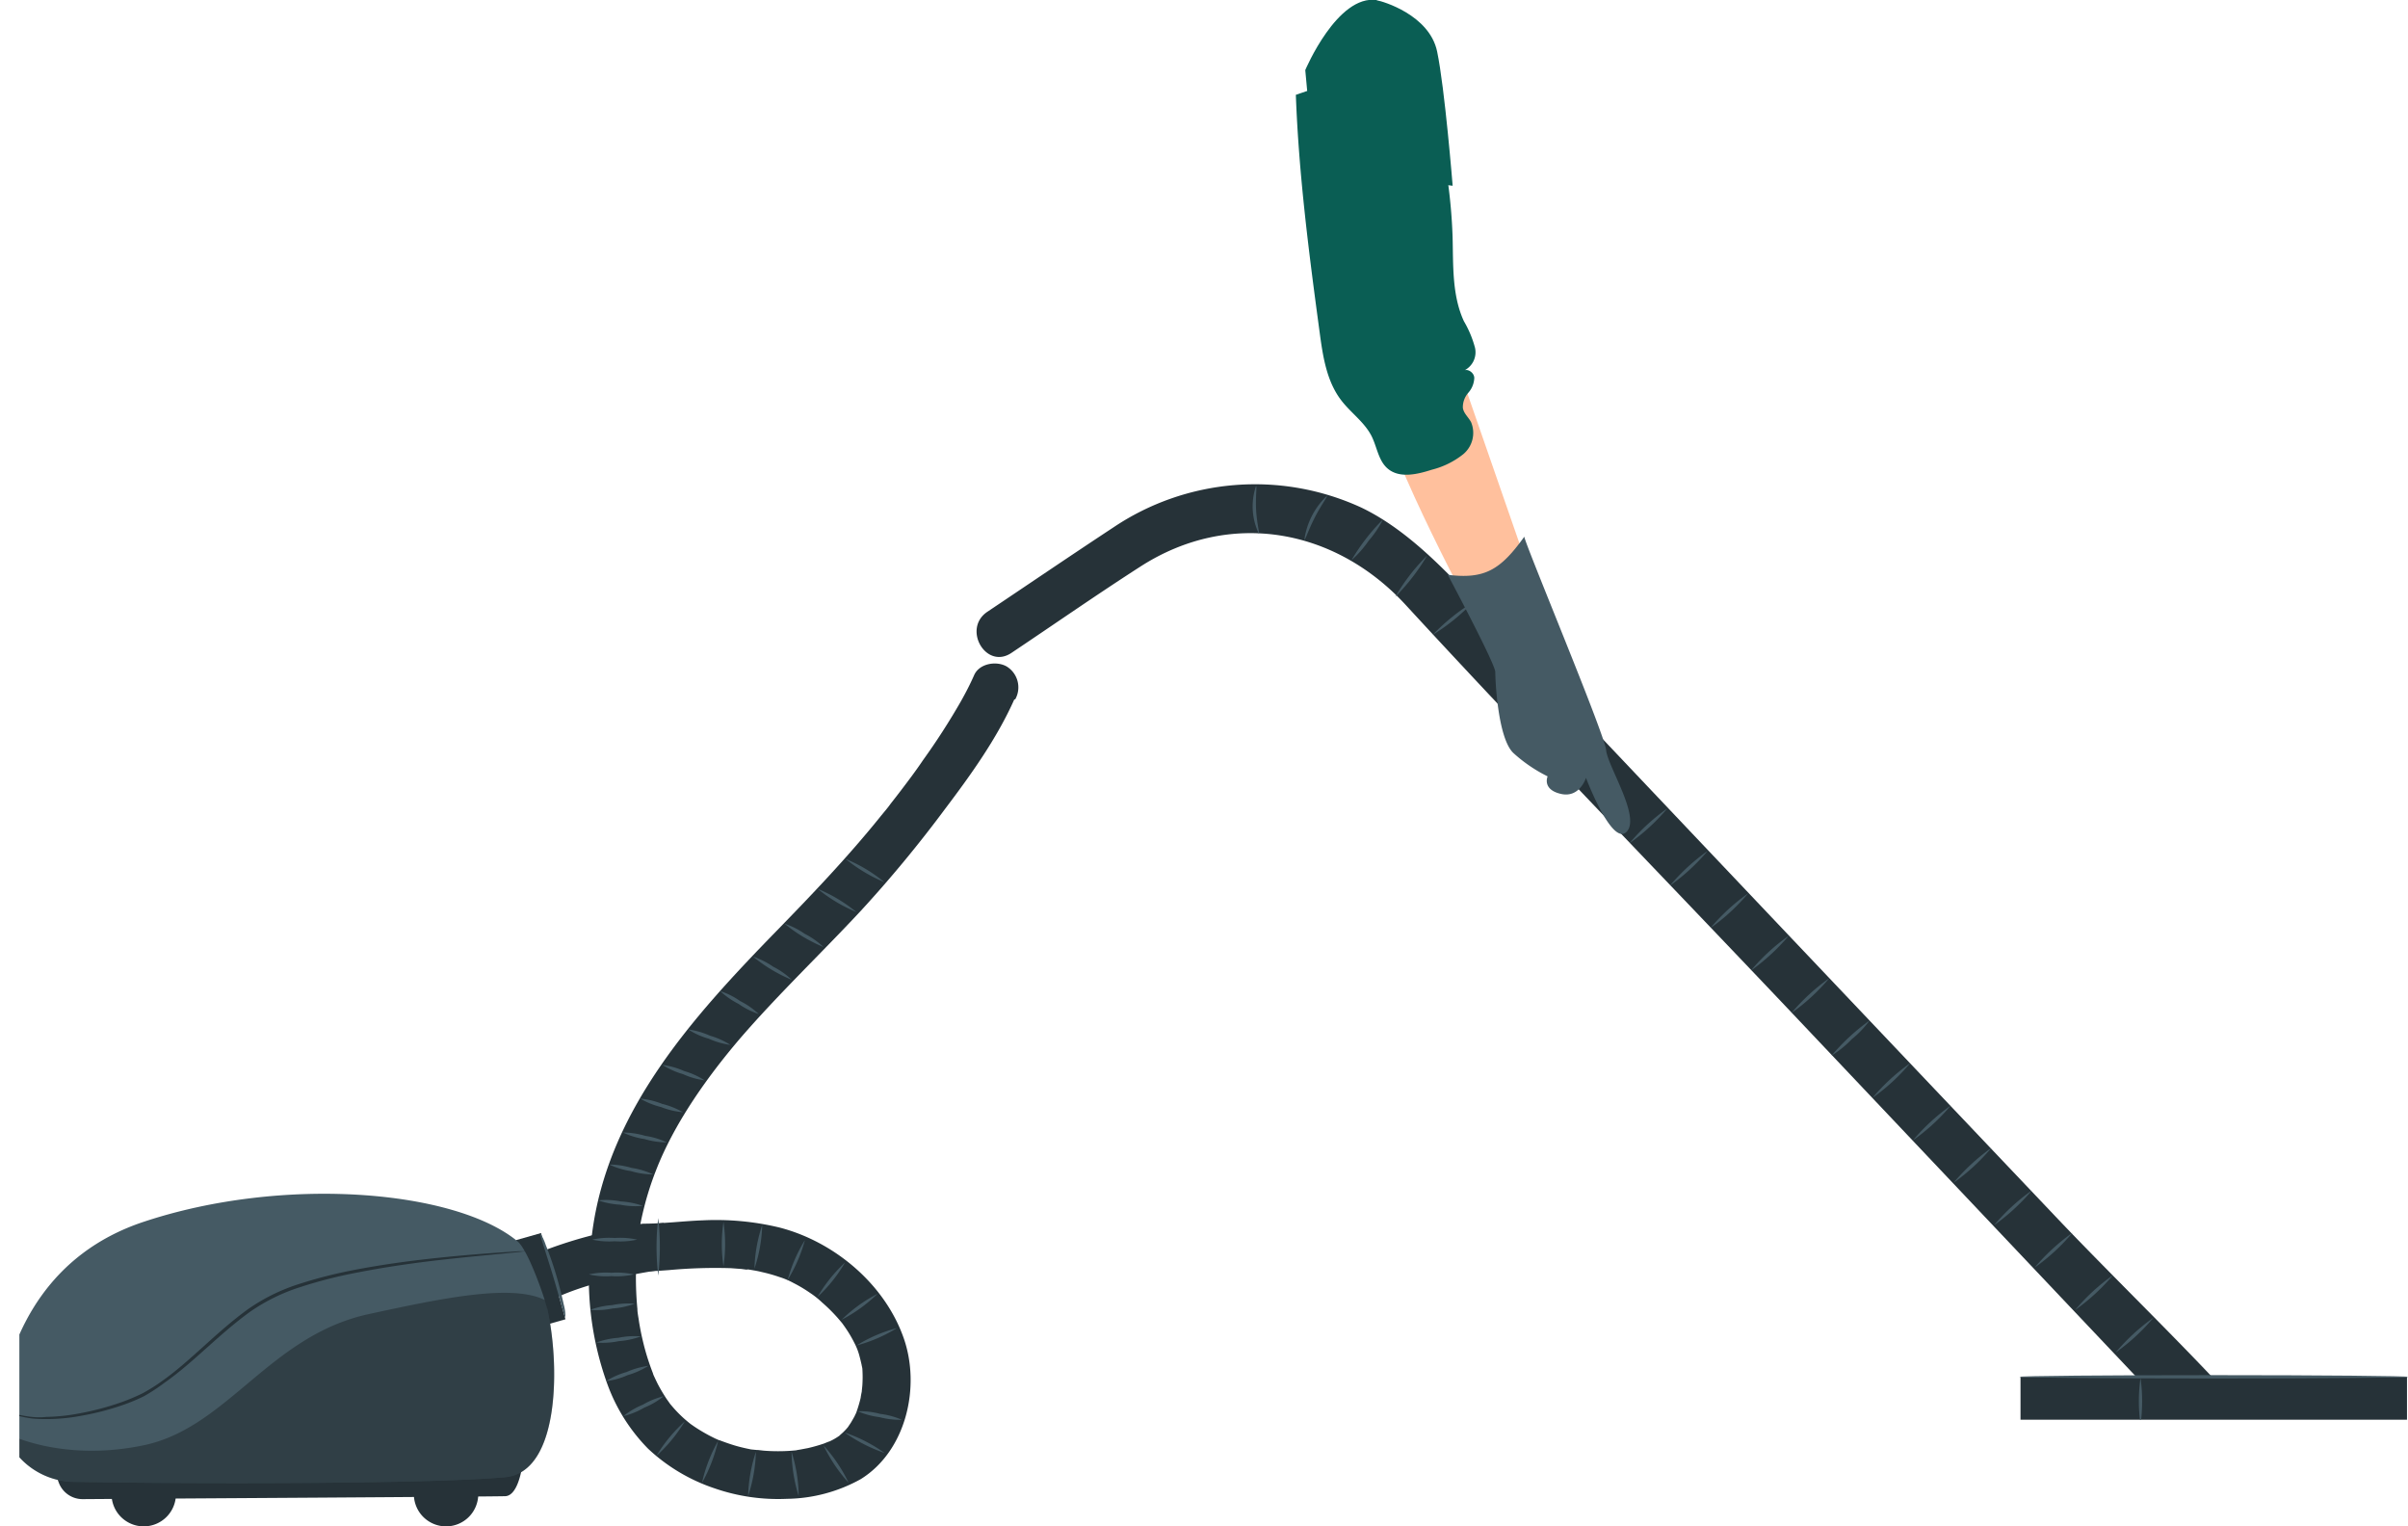 <svg xmlns="http://www.w3.org/2000/svg" xmlns:xlink="http://www.w3.org/1999/xlink" viewBox="0 0 309.6 196.2"><defs><style>.cls-1{fill:none;}.cls-2{clip-path:url(#clip-path);}.cls-3{clip-path:url(#clip-path-2);}.cls-4{fill:#263238;}.cls-5{fill:#455a64;}.cls-6{fill:#0a5e54;}.cls-7{fill:#ffc09d;}.cls-8{opacity:0.3;}.cls-9{clip-path:url(#clip-path-3);}</style><clipPath id="clip-path" transform="translate(2.49 -74.59)"><polygon class="cls-1" points="116.06 257.09 316.75 257.09 316.75 0 0 0 0 280.48 116.06 280.48 116.06 257.09"/></clipPath><clipPath id="clip-path-2" transform="translate(2.49 -74.59)"><rect class="cls-1" x="-2.49" y="18.39" width="309.61" height="252.39"/></clipPath><clipPath id="clip-path-3" transform="translate(2.49 -74.59)"><rect class="cls-1" x="-1.92" y="240.77" width="70.69" height="24.47"/></clipPath></defs><g id="Layer_2" data-name="Layer 2"><g id="Layer_1-2" data-name="Layer 1"><g class="cls-2"><g id="Mask_Group_9539" data-name="Mask Group 9539"><g id="Group_32386" data-name="Group 32386"><g class="cls-3"><g id="Group_32385" data-name="Group 32385"><g id="Group_32384" data-name="Group 32384"><g id="Group_32383" data-name="Group 32383"><path id="Path_42500" data-name="Path 42500" class="cls-4" d="M63.84,236.87a57.39,57.39,0,0,1,19-5.07l.88,5.86s-11.2,1.27-16.88,4.91Z" transform="translate(2.49 -74.59)"/><rect id="Rectangle_9773" data-name="Rectangle 9773" class="cls-4" x="65.35" y="233.34" width="3.35" height="11.52" transform="translate(-60.11 -47.29) rotate(-15.81)"/><path id="Path_42501" data-name="Path 42501" class="cls-4" d="M20.13,266.65A4.14,4.14,0,1,1,16,262.52a4.13,4.13,0,0,1,4.13,4.13h0" transform="translate(2.49 -74.59)"/><path id="Path_42502" data-name="Path 42502" class="cls-4" d="M59,266.65a4.14,4.14,0,1,1-4.13-4.13A4.13,4.13,0,0,1,59,266.65h0" transform="translate(2.49 -74.59)"/><path id="Path_42503" data-name="Path 42503" class="cls-4" d="M4.93,264.82l.15.39a3.26,3.26,0,0,0,3.05,2.09c10.32-.07,52.75-.32,54.35-.38,1.81-.08,2.25-4.4,2.25-4.4Z" transform="translate(2.49 -74.59)"/><path id="Path_42504" data-name="Path 42504" class="cls-4" d="M276.29,255.93,228.09,205c-16.61-17.54-33.49-34.87-49.85-52.65-9.05-9.83-22.59-12.33-34.09-4.94-5.6,3.6-11.07,7.41-16.6,11.11-3.28,2.2-6.35-3.11-3.09-5.29,5.39-3.61,10.76-7.26,16.18-10.83a32.67,32.67,0,0,1,31.86-2.58c8.13,3.87,14.86,12.66,21,19.14q34,35.9,68,71.7c6.5,6.87,14.1,14.25,20.6,21.12,2.71,2.86-3.13,7-5.85,4.13" transform="translate(2.49 -74.59)"/><path id="Path_42505" data-name="Path 42505" class="cls-5" d="M171.28,146.6a13.79,13.79,0,0,0,2.2-2.5,13.5,13.5,0,0,0,1.86-2.76,26.33,26.33,0,0,0-4.07,5.26" transform="translate(2.49 -74.59)"/><path id="Path_42506" data-name="Path 42506" class="cls-5" d="M176.91,151.3A26.33,26.33,0,0,0,181,146a25.62,25.62,0,0,0-4.07,5.26" transform="translate(2.49 -74.59)"/><path id="Path_42507" data-name="Path 42507" class="cls-5" d="M181.73,156.19A26.31,26.31,0,0,0,186.9,152a26.31,26.31,0,0,0-5.17,4.18" transform="translate(2.49 -74.59)"/><path id="Path_42512" data-name="Path 42512" class="cls-5" d="M207,183a25.77,25.77,0,0,0,4.89-4.5A26.12,26.12,0,0,0,207,183" transform="translate(2.49 -74.59)"/><path id="Path_42513" data-name="Path 42513" class="cls-5" d="M212.19,188.46a26.44,26.44,0,0,0,4.89-4.5,26.12,26.12,0,0,0-4.89,4.5" transform="translate(2.49 -74.59)"/><path id="Path_42514" data-name="Path 42514" class="cls-5" d="M217.4,193.91a25.77,25.77,0,0,0,4.89-4.5,26.12,26.12,0,0,0-4.89,4.5" transform="translate(2.49 -74.59)"/><path id="Path_42515" data-name="Path 42515" class="cls-5" d="M222.61,199.37a26.44,26.44,0,0,0,4.89-4.5,25.79,25.79,0,0,0-4.89,4.5" transform="translate(2.49 -74.59)"/><path id="Path_42516" data-name="Path 42516" class="cls-5" d="M227.82,204.83a26.12,26.12,0,0,0,4.89-4.5,25.77,25.77,0,0,0-4.89,4.5" transform="translate(2.49 -74.59)"/><path id="Path_42517" data-name="Path 42517" class="cls-5" d="M233,210.28a13.09,13.09,0,0,0,2.59-2.1,12.81,12.81,0,0,0,2.3-2.41,26.38,26.38,0,0,0-4.88,4.5" transform="translate(2.49 -74.59)"/><path id="Path_42518" data-name="Path 42518" class="cls-5" d="M238.24,215.73a25.47,25.47,0,0,0,4.89-4.5,26.44,26.44,0,0,0-4.89,4.5" transform="translate(2.49 -74.59)"/><path id="Path_42519" data-name="Path 42519" class="cls-5" d="M243.45,221.19a26.12,26.12,0,0,0,4.89-4.5,26.1,26.1,0,0,0-4.89,4.5" transform="translate(2.49 -74.59)"/><path id="Path_42520" data-name="Path 42520" class="cls-5" d="M248.67,226.64a25.71,25.71,0,0,0,4.88-4.5,26.38,26.38,0,0,0-4.88,4.5" transform="translate(2.49 -74.59)"/><path id="Path_42521" data-name="Path 42521" class="cls-5" d="M253.88,232.1a26.76,26.76,0,0,0,4.89-4.5,25.79,25.79,0,0,0-4.89,4.5" transform="translate(2.49 -74.59)"/><path id="Path_42522" data-name="Path 42522" class="cls-5" d="M259.09,237.55a26.07,26.07,0,0,0,4.89-4.5,26.12,26.12,0,0,0-4.89,4.5" transform="translate(2.49 -74.59)"/><path id="Path_42523" data-name="Path 42523" class="cls-5" d="M264.3,243a26.44,26.44,0,0,0,4.89-4.5,25.79,25.79,0,0,0-4.89,4.5" transform="translate(2.49 -74.59)"/><path id="Path_42524" data-name="Path 42524" class="cls-5" d="M269.51,248.46a25.77,25.77,0,0,0,4.89-4.5,26.12,26.12,0,0,0-4.89,4.5" transform="translate(2.49 -74.59)"/><path id="Path_42525" data-name="Path 42525" class="cls-5" d="M165.21,144c.12,0,.55-1.34,1.35-2.9s1.66-2.7,1.56-2.78a9.61,9.61,0,0,0-2.91,5.68" transform="translate(2.49 -74.59)"/><path id="Path_42526" data-name="Path 42526" class="cls-5" d="M159,137.06a8.14,8.14,0,0,0,.36,6.13c.12,0-.26-1.37-.35-3.05s.12-3,0-3.08" transform="translate(2.49 -74.59)"/><rect id="Rectangle_9774" data-name="Rectangle 9774" class="cls-4" x="259.78" y="176.99" width="49.69" height="5.94"/><path id="Path_42527" data-name="Path 42527" class="cls-5" d="M257.15,251.58c0,.11,11.19.21,25,.21s25-.1,25-.21-11.18-.22-25-.22-25,.1-25,.22" transform="translate(2.49 -74.59)"/><path id="Path_42528" data-name="Path 42528" class="cls-5" d="M272.72,257.71a21.75,21.75,0,0,0,0-6,21,21,0,0,0,0,6" transform="translate(2.49 -74.59)"/><path id="Path_42529" data-name="Path 42529" class="cls-4" d="M127.91,164.52c-2.23,5-5.56,9.65-8.85,14a162.73,162.73,0,0,1-10.87,13.15c-5.13,5.51-10.6,10.7-15.52,16.4-4.27,5-8.47,10.93-10.81,16.95a39.36,39.36,0,0,0-1.59,5c-.18.73-.34,1.46-.48,2.2-.06.32-.11.64-.16,1s-.06.37-.08.56c.06-.45,0-.05,0,.18a42.61,42.61,0,0,0-.09,8.89c0,.41.09.81.14,1.22-.06-.5.07.42.09.55.13.75.27,1.5.45,2.24a30.41,30.41,0,0,0,1.32,4.26c0,.09.24.54,0,.07l.18.39c.14.3.28.6.43.9a21.74,21.74,0,0,0,1.14,1.93c.09.13.56.78.4.58s.08.09.1.12l.36.42a16.2,16.2,0,0,0,1.55,1.55l.32.27c.06.05.51.41.23.19l.13.1.46.32c.58.39,1.18.75,1.79,1.08.29.16.59.3.88.45l.52.23.05,0c.66.25,1.33.49,2,.69s1.38.36,2.08.5L95,261c-.6-.09.59.06.75.07a23.21,23.21,0,0,0,4.25-.06c.36,0-.07,0-.12,0l.55-.09,1-.19c.68-.16,1.35-.35,2-.57.12-.05,1.11-.45.55-.2a8,8,0,0,0,1.63-.94c-.48.36.25-.25.38-.39a7.46,7.46,0,0,0,.7-.79c-.34.44.13-.22.22-.37s.32-.54.47-.82c.06-.13.11-.25.18-.37.15-.31-.13.38.06-.16a17.24,17.24,0,0,0,.55-1.86c0-.13.21-1.21.13-.56,0-.37.07-.75.09-1.12a15.87,15.87,0,0,0,0-1.95c0-.6,0-.13,0,0,0-.2-.07-.39-.1-.59-.09-.41-.19-.82-.3-1.22a7.83,7.83,0,0,0-.63-1.6,16.28,16.28,0,0,0-1.3-2.16l-.28-.39c-.32-.42.23.27-.11-.13s-.48-.57-.74-.85a20.84,20.84,0,0,0-1.72-1.67,11.22,11.22,0,0,0-1.53-1.22,18.11,18.11,0,0,0-2.16-1.29,9.72,9.72,0,0,0-1.79-.76,20,20,0,0,0-2.26-.64c-.35-.09-.71-.16-1.06-.22l-.6-.1s-.52-.08-.2,0-.62-.06-.8-.08l-1.34-.1a64.9,64.9,0,0,0-8,.25c-1.07.08-2.14.15-3.21.16a3.07,3.07,0,0,1,0-6.13c2.55,0,5.08-.34,7.63-.43a34.88,34.88,0,0,1,9.82.92c7.07,1.82,13.57,7.28,16,14.25,2.18,6.25.31,14.46-5.52,18.09a20.06,20.06,0,0,1-9.51,2.54,25,25,0,0,1-9.36-1.37,23.22,23.22,0,0,1-8.49-5.08,23,23,0,0,1-5.26-8.38,39.92,39.92,0,0,1-1.94-19.23c2-15.82,13-27.93,23.68-38.9,4.62-4.74,9.16-9.5,13.32-14.65.47-.59,1-1.18,1.41-1.77.63-.8.6-.76,1.22-1.57,1-1.31,2-2.63,2.92-4a86.84,86.84,0,0,0,4.87-7.56c.62-1.1,1.2-2.22,1.71-3.38.67-1.51,2.88-1.86,4.19-1.1a3.15,3.15,0,0,1,1.1,4.2" transform="translate(2.49 -74.59)"/><path id="Path_42530" data-name="Path 42530" class="cls-5" d="M82.14,238.56a32.61,32.61,0,0,0,0-7.39,31.49,31.49,0,0,0,0,7.39" transform="translate(2.49 -74.59)"/><path id="Path_42531" data-name="Path 42531" class="cls-5" d="M90.53,237.37a19.44,19.44,0,0,0,0-5.7,18.78,18.78,0,0,0,0,5.7" transform="translate(2.49 -74.59)"/><path id="Path_42532" data-name="Path 42532" class="cls-5" d="M94.51,237.67a19.16,19.16,0,0,0,1-5.61,19.16,19.16,0,0,0-1,5.61" transform="translate(2.49 -74.59)"/><path id="Path_42533" data-name="Path 42533" class="cls-5" d="M98.74,239.19A19.62,19.62,0,0,0,101,234a19,19,0,0,0-2.25,5.24" transform="translate(2.49 -74.59)"/><path id="Path_42534" data-name="Path 42534" class="cls-5" d="M102.6,241.33a19.1,19.1,0,0,0,3.56-4.45,19.36,19.36,0,0,0-3.56,4.45" transform="translate(2.49 -74.59)"/><path id="Path_42535" data-name="Path 42535" class="cls-5" d="M105.72,244.24a19.24,19.24,0,0,0,4.62-3.34,19,19,0,0,0-4.62,3.34" transform="translate(2.49 -74.59)"/><path id="Path_42536" data-name="Path 42536" class="cls-5" d="M107.63,247.55a19.21,19.21,0,0,0,5.2-2.24,18.73,18.73,0,0,0-5.2,2.24" transform="translate(2.49 -74.59)"/><path id="Path_42538" data-name="Path 42538" class="cls-5" d="M107.79,256a10,10,0,0,0,2.8.76,10,10,0,0,0,2.88.34,10,10,0,0,0-2.8-.76,10,10,0,0,0-2.88-.34" transform="translate(2.49 -74.59)"/><path id="Path_42539" data-name="Path 42539" class="cls-5" d="M106.1,258.73a20.23,20.23,0,0,0,5.15,2.64,19.77,19.77,0,0,0-5.15-2.64" transform="translate(2.49 -74.59)"/><path id="Path_42540" data-name="Path 42540" class="cls-5" d="M103.39,260.4a20.22,20.22,0,0,0,3.23,4.8,19.45,19.45,0,0,0-3.23-4.8" transform="translate(2.49 -74.59)"/><path id="Path_42541" data-name="Path 42541" class="cls-5" d="M99.28,261.21a20.17,20.17,0,0,0,.92,5.71,19.38,19.38,0,0,0-.92-5.71" transform="translate(2.49 -74.59)"/><path id="Path_42542" data-name="Path 42542" class="cls-5" d="M94.7,261.21a19.38,19.38,0,0,0-1,5.7,20.05,20.05,0,0,0,1-5.7" transform="translate(2.49 -74.59)"/><path id="Path_42543" data-name="Path 42543" class="cls-5" d="M89.84,259.82a19.49,19.49,0,0,0-2.08,5.4,20.14,20.14,0,0,0,2.08-5.4" transform="translate(2.49 -74.59)"/><path id="Path_42544" data-name="Path 42544" class="cls-5" d="M85.56,257.3a19.76,19.76,0,0,0-3.68,4.47,19.76,19.76,0,0,0,3.68-4.47" transform="translate(2.49 -74.59)"/><path id="Path_42545" data-name="Path 42545" class="cls-5" d="M82.84,254.07a9.94,9.94,0,0,0-2.68,1.09,10,10,0,0,0-2.5,1.47,9.94,9.94,0,0,0,2.68-1.09,9.67,9.67,0,0,0,2.5-1.47" transform="translate(2.49 -74.59)"/><path id="Path_42546" data-name="Path 42546" class="cls-5" d="M80.86,250.17a10.1,10.1,0,0,0-2.79.79,9.85,9.85,0,0,0-2.65,1.18,9.89,9.89,0,0,0,2.79-.78,10.2,10.2,0,0,0,2.65-1.19" transform="translate(2.49 -74.59)"/><path id="Path_42547" data-name="Path 42547" class="cls-5" d="M79.92,246.38a10.06,10.06,0,0,0-2.9.18,10.22,10.22,0,0,0-2.84.61,10.08,10.08,0,0,0,2.9-.18,10.15,10.15,0,0,0,2.83-.61" transform="translate(2.49 -74.59)"/><path id="Path_42548" data-name="Path 42548" class="cls-5" d="M79.1,242.18a10,10,0,0,0-2.89.18,10.22,10.22,0,0,0-2.84.61,10.08,10.08,0,0,0,2.9-.18,10.22,10.22,0,0,0,2.84-.61" transform="translate(2.49 -74.59)"/><path id="Path_42549" data-name="Path 42549" class="cls-5" d="M79,238.41a10,10,0,0,0-2.89-.21,10,10,0,0,0-2.89.21,9.69,9.69,0,0,0,2.89.22,9.66,9.66,0,0,0,2.89-.22" transform="translate(2.49 -74.59)"/><path id="Path_42550" data-name="Path 42550" class="cls-5" d="M79.43,233.94a10,10,0,0,0-2.89-.21,10,10,0,0,0-2.89.21,10,10,0,0,0,2.89.21,10,10,0,0,0,2.89-.21" transform="translate(2.49 -74.59)"/><path id="Path_42551" data-name="Path 42551" class="cls-5" d="M80.16,229.6a10.31,10.31,0,0,0-2.85-.57,9.72,9.72,0,0,0-2.9-.14,10.29,10.29,0,0,0,2.85.56,10.07,10.07,0,0,0,2.9.15" transform="translate(2.49 -74.59)"/><path id="Path_42552" data-name="Path 42552" class="cls-5" d="M81.5,225.56a9.94,9.94,0,0,0-2.78-.84,10.28,10.28,0,0,0-2.87-.43,9.71,9.71,0,0,0,2.78.84,10,10,0,0,0,2.87.43" transform="translate(2.49 -74.59)"/><path id="Path_42553" data-name="Path 42553" class="cls-5" d="M83.24,221.44a9.65,9.65,0,0,0-2.77-.84,10.34,10.34,0,0,0-2.87-.43,9.65,9.65,0,0,0,2.77.84,10,10,0,0,0,2.87.43" transform="translate(2.49 -74.59)"/><path id="Path_42554" data-name="Path 42554" class="cls-5" d="M85.33,217.57a10.11,10.11,0,0,0-2.69-1.08,10.11,10.11,0,0,0-2.82-.68,10,10,0,0,0,2.69,1.09,10.09,10.09,0,0,0,2.82.67" transform="translate(2.49 -74.59)"/><path id="Path_42555" data-name="Path 42555" class="cls-5" d="M88.12,213.47a9.9,9.9,0,0,0-2.65-1.2,9.91,9.91,0,0,0-2.79-.79,10.2,10.2,0,0,0,2.65,1.19,9.93,9.93,0,0,0,2.79.8" transform="translate(2.49 -74.59)"/><path id="Path_42556" data-name="Path 42556" class="cls-5" d="M91.42,208.91a10,10,0,0,0-2.64-1.19,10.12,10.12,0,0,0-2.79-.8,9.65,9.65,0,0,0,2.64,1.19,10.12,10.12,0,0,0,2.79.8" transform="translate(2.49 -74.59)"/><path id="Path_42557" data-name="Path 42557" class="cls-5" d="M95.06,204.94a9.79,9.79,0,0,0-2.38-1.66,9.68,9.68,0,0,0-2.59-1.3,10.37,10.37,0,0,0,2.38,1.66,10,10,0,0,0,2.59,1.3" transform="translate(2.49 -74.59)"/><path id="Path_42558" data-name="Path 42558" class="cls-5" d="M99.29,200.52a10.11,10.11,0,0,0-2.38-1.67,10.48,10.48,0,0,0-2.59-1.3,19.56,19.56,0,0,0,5,3" transform="translate(2.49 -74.59)"/><path id="Path_42559" data-name="Path 42559" class="cls-5" d="M103.34,196.28a10.37,10.37,0,0,0-2.38-1.66,10,10,0,0,0-2.59-1.3,19.7,19.7,0,0,0,5,3" transform="translate(2.49 -74.59)"/><path id="Path_42560" data-name="Path 42560" class="cls-5" d="M107.63,191.84a19.73,19.73,0,0,0-5-3,19.73,19.73,0,0,0,5,3" transform="translate(2.49 -74.59)"/><path id="Path_42561" data-name="Path 42561" class="cls-5" d="M111.23,188a19.41,19.41,0,0,0-5-3,20,20,0,0,0,5,3" transform="translate(2.49 -74.59)"/><path id="Path_42588" data-name="Path 42588" class="cls-6" d="M174.53,74.63c.74.11,6.76,1.88,7.75,6.57s2,17.27,2,17.27-15-2-16.32-.56-2.63-14.31-2.63-14.31,4.11-9.75,9.2-9" transform="translate(2.49 -74.59)"/><path id="Path_42590" data-name="Path 42590" class="cls-7" d="M183,98c.14,0,2.6,25.51,2.6,25.51l7.88,22.7-6.2,8.07s-11.08-20.42-12.48-28.14S168,95.62,168,95.62L176,90.84Z" transform="translate(2.49 -74.59)"/><path id="Path_42591" data-name="Path 42591" class="cls-5" d="M193.49,143.57c0,.75,10.33,25.37,10.52,27.44s4.5,8.64,2.62,10.52-5.21-6.95-5.21-6.95-.8,2.63-3.24,2.06-1.69-2.25-1.69-2.25a19.13,19.13,0,0,1-4.4-3c-2-1.88-2.33-9.34-2.33-10.41s-6.11-12.5-6.11-12.5c4.71.58,6.75-.58,9.84-4.9" transform="translate(2.49 -74.59)"/><path id="Path_42594" data-name="Path 42594" class="cls-6" d="M164.12,86.78c.37,10.23,1.69,20.4,3.06,30.54.41,3.06.89,6.26,2.76,8.71,1.23,1.62,3,2.81,3.92,4.63.7,1.4.87,3.14,2.06,4.16,1.5,1.29,3.79.76,5.68.15a10.61,10.61,0,0,0,4.05-2,3.57,3.57,0,0,0,1-4.11c-.34-.65-1-1.17-1.06-1.89a2.82,2.82,0,0,1,.71-1.9,3.06,3.06,0,0,0,.76-1.89c0-.68-.89-1.31-1.44-.9a2.61,2.61,0,0,0,1.53-3,13.62,13.62,0,0,0-1.43-3.41c-1.54-3.35-1.35-7.19-1.45-10.87a68.21,68.21,0,0,0-5-23.42" transform="translate(2.49 -74.59)"/><path id="Path_42602" data-name="Path 42602" class="cls-5" d="M7,265.08a9.63,9.63,0,0,1-9.5-9.77,10.12,10.12,0,0,1,.16-1.64c1.56-8,6.09-17.93,18.26-22,18-6,40.12-4.12,48.12,2.48,1.38,1.13,3.47,7.2,3.81,8.61,1.58,6.68,1.82,21.07-5.39,21.72-9.82.89-40.26.87-55.46.6" transform="translate(2.49 -74.59)"/><path id="Path_42603" data-name="Path 42603" class="cls-4" d="M65,235.46a.41.41,0,0,1-.19,0l-.55.07-2.12.21c-1.85.18-4.52.42-7.81.79s-7.2.9-11.49,1.76a58,58,0,0,0-6.62,1.72,24,24,0,0,0-6.55,3.2c-4.08,2.95-7.34,6.57-11,9.12A23.63,23.63,0,0,1,16,254.08a23.72,23.72,0,0,1-2.81,1.16,34.53,34.53,0,0,1-5.27,1.35,24,24,0,0,1-4.47.42,17.77,17.77,0,0,1-1.85-.08,13.72,13.72,0,0,1-1.53-.29,5.58,5.58,0,0,1-1.17-.4,4.07,4.07,0,0,1-.8-.42l-.45-.34-.14-.12a7.94,7.94,0,0,0,2.6,1.13c.5.1,1,.19,1.51.24s1.17.08,1.82,0a25.22,25.22,0,0,0,4.42-.48,36,36,0,0,0,5.21-1.39,25.58,25.58,0,0,0,2.76-1.16,22.83,22.83,0,0,0,2.68-1.7c3.55-2.53,6.8-6.16,10.93-9.15a24.36,24.36,0,0,1,6.66-3.25,58.92,58.92,0,0,1,6.68-1.71c4.31-.84,8.24-1.32,11.54-1.66s6-.53,7.82-.66l2.13-.14.56,0a.6.6,0,0,1,.19,0" transform="translate(2.49 -74.59)"/><path id="Path_42605" data-name="Path 42605" class="cls-5" d="M70.19,243.91c-.12,0-.71-2.42-1.61-5.4s-1.74-5.35-1.63-5.4a6.09,6.09,0,0,1,.72,1.5c.39.95.87,2.28,1.32,3.78s.78,2.87,1,3.88a6,6,0,0,1,.22,1.64" transform="translate(2.49 -74.59)"/><g id="Group_32376" data-name="Group 32376" class="cls-8"><g id="Group_32375" data-name="Group 32375"><g class="cls-9"><g id="Group_32374" data-name="Group 32374"><path id="Path_42606" data-name="Path 42606" d="M67.87,242.76c-.06-.24-.16-.61-.31-1.06-4.27-2.09-13.09-.26-22.63,1.81-12.76,2.76-18.15,14.6-28.93,16.86s-17.85-1.61-17.92-1.65A9.7,9.7,0,0,0,7,265.08c15.2.27,45.64.29,55.46-.6,7.21-.65,7-15,5.39-21.72" transform="translate(2.49 -74.59)"/></g></g></g></g></g></g></g></g></g></g></g></g></g></svg>